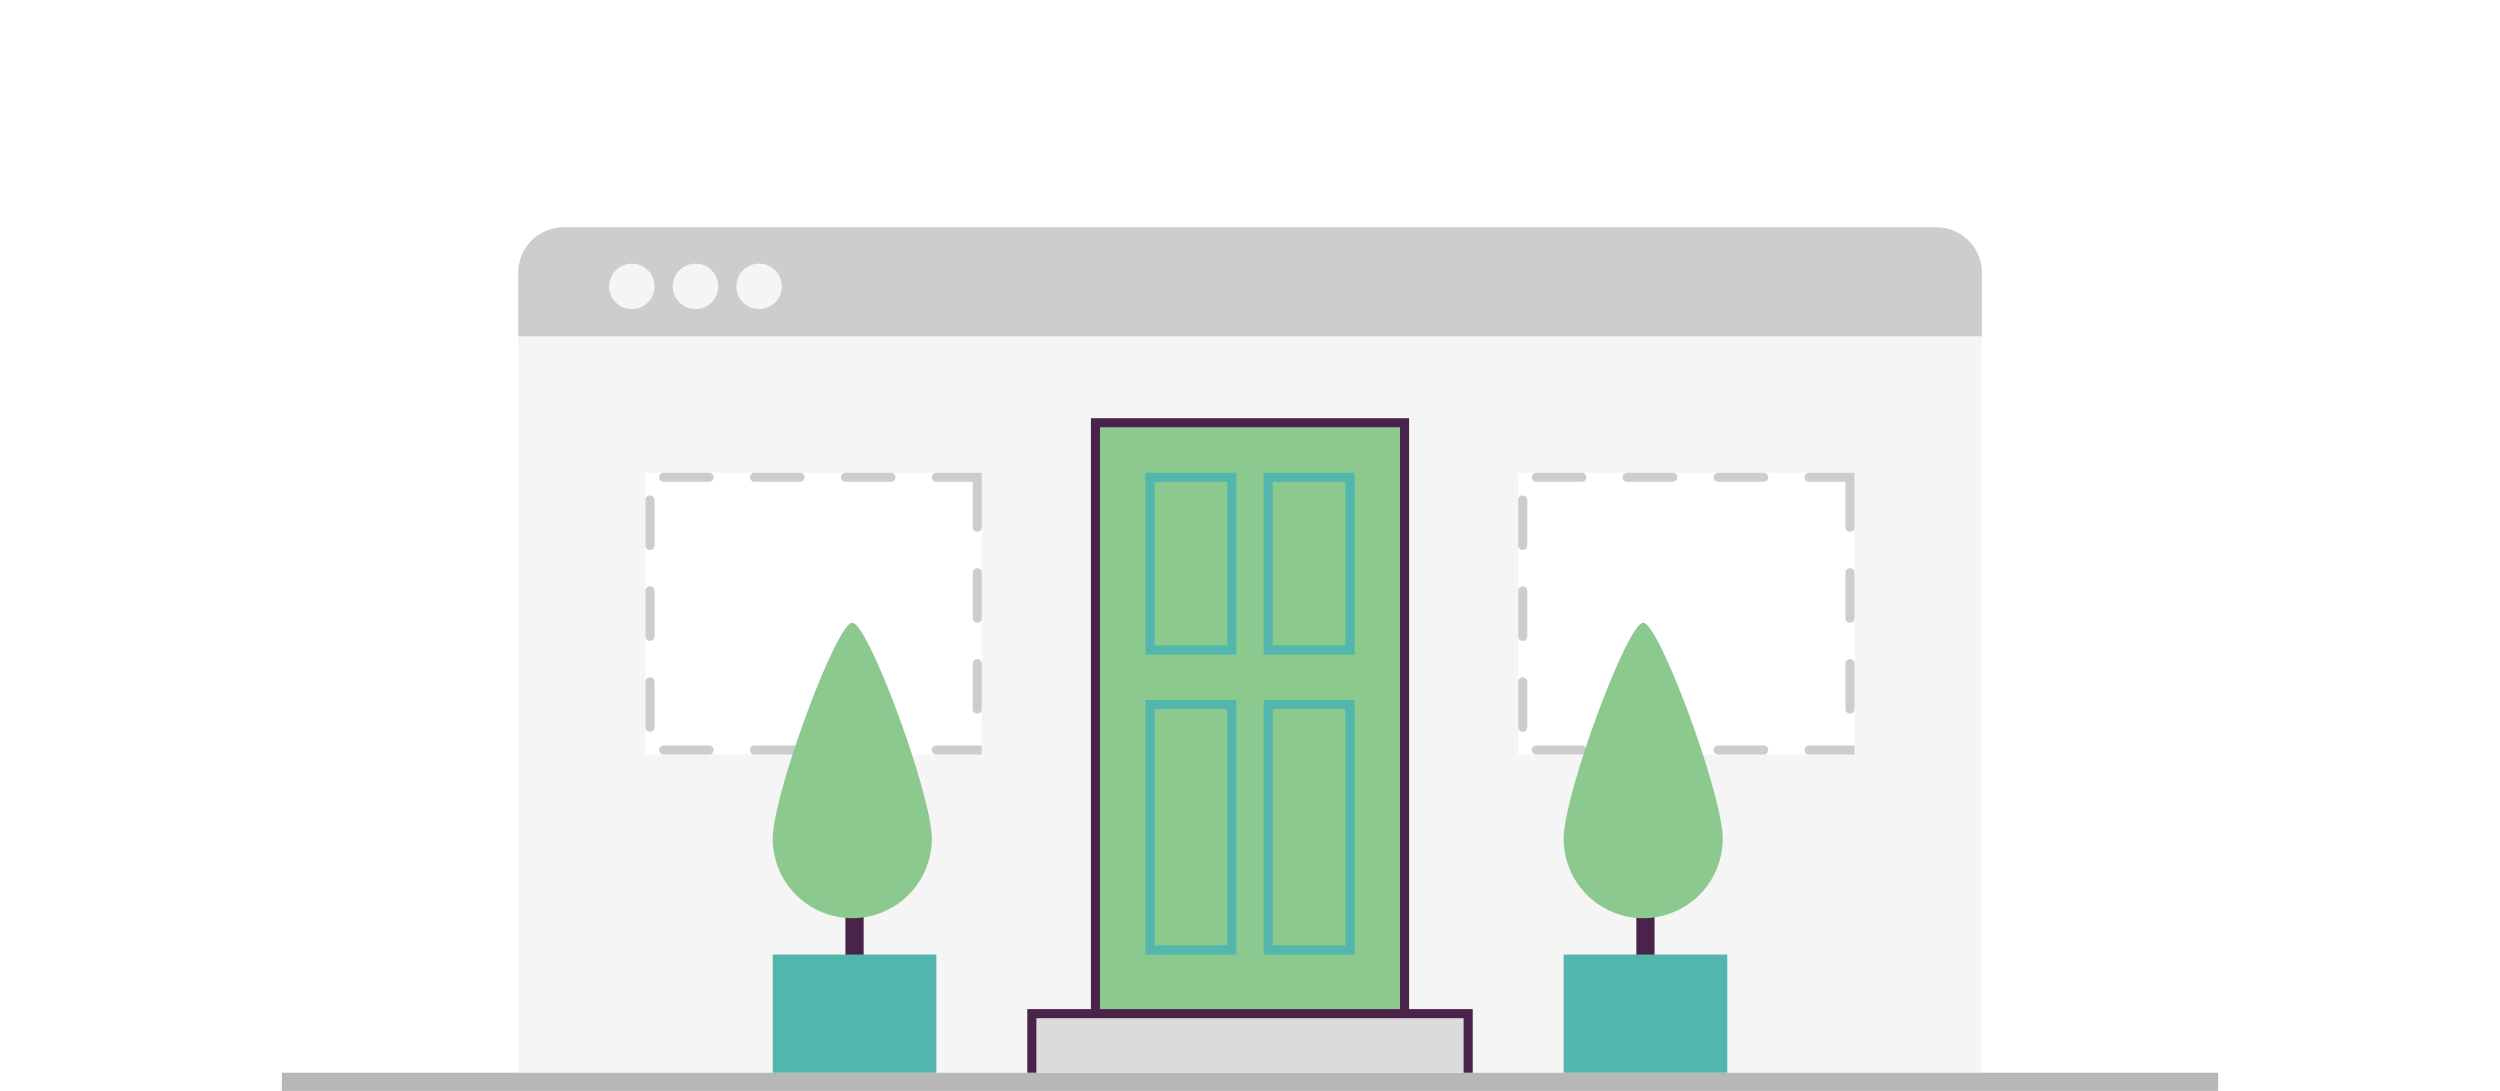 <svg xmlns="http://www.w3.org/2000/svg" viewBox="0 0 275 120"><defs><style>.cls-1{fill:#fff;}.cls-2,.cls-4{fill:#f5f5f5;}.cls-12,.cls-2,.cls-3,.cls-9{fill-rule:evenodd;}.cls-3,.cls-6{fill:#cdcdcd;}.cls-5{fill:#b7b7b7;}.cls-12,.cls-7{fill:#8cc98f;}.cls-8{fill:#4a234b;}.cls-9{fill:#dbdbdb;}.cls-10,.cls-9{stroke:#4a234b;stroke-miterlimit:10;}.cls-10{fill:none;stroke-width:2px;}.cls-11{fill:#52b6ac;}</style></defs><title>Quick Win</title><g id="Base"><rect class="cls-1" width="275" height="120"/></g><g id="Browser"><path class="cls-2" d="M57,37H218v81H57Z"/><path class="cls-3" d="M62,25H213a5,5,0,0,1,5,5v7H57V30A5,5,0,0,1,62,25Z"/><circle class="cls-4" cx="69.5" cy="31.5" r="2.5"/><rect class="cls-5" x="31" y="118" width="213" height="2"/><circle class="cls-4" cx="76.5" cy="31.5" r="2.5"/><circle class="cls-4" cx="83.5" cy="31.5" r="2.5"/></g><g id="NEW"><rect class="cls-1" x="167" y="52" width="37" height="31"/><path class="cls-6" d="M204,52h-5a.5.5,0,0,0,0,1h4v5a.5.5,0,0,0,1,0V52Zm-10,0h-5a.5.5,0,0,0,0,1h5a.5.5,0,0,0,0-1Zm-10,0h-5a.5.5,0,0,0,0,1h5a.5.5,0,0,0,0-1Zm-10,0h-5a.5.5,0,0,0,0,1h5a.5.5,0,0,0,0-1Zm-6.5,2.5a.5.5,0,0,0-.5.5v5a.5.5,0,0,0,1,0V55a.5.5,0,0,0-.5-.5Zm0,10a.5.5,0,0,0-.5.5v5a.5.5,0,0,0,1,0V65a.5.5,0,0,0-.5-.5Zm0,10a.5.5,0,0,0-.5.5v5a.5.5,0,0,0,1,0V75a.5.5,0,0,0-.5-.5ZM174,82h-5a.5.5,0,0,0,0,1h5a.5.5,0,0,0,0-1Zm10,0h-5a.5.5,0,0,0,0,1h5a.5.5,0,0,0,0-1Zm10,0h-5a.5.5,0,0,0,0,1h5a.5.5,0,0,0,0-1Zm10,0h-5a.5.5,0,0,0,0,1h5V82Zm-.5-9.5a.5.5,0,0,0-.5.5v5a.5.5,0,0,0,1,0V73a.5.5,0,0,0-.5-.5Zm0-10a.5.5,0,0,0-.5.5v5a.5.5,0,0,0,1,0V63a.5.5,0,0,0-.5-.5Z"/><rect class="cls-1" x="71" y="52" width="37" height="31"/><path class="cls-6" d="M108,52h-5a.5.5,0,0,0,0,1h4v5a.5.5,0,0,0,1,0V52ZM98,52H93a.5.5,0,0,0,0,1h5a.5.5,0,0,0,0-1ZM88,52H83a.5.5,0,0,0,0,1h5a.5.5,0,0,0,0-1ZM78,52H73a.5.5,0,0,0,0,1h5a.5.5,0,0,0,0-1Zm-6.5,2.5a.5.5,0,0,0-.5.5v5a.5.5,0,0,0,1,0V55a.5.5,0,0,0-.5-.5Zm0,10a.5.5,0,0,0-.5.5v5a.5.5,0,0,0,1,0V65a.5.5,0,0,0-.5-.5Zm0,10a.5.5,0,0,0-.5.5v5a.5.5,0,0,0,1,0V75a.5.5,0,0,0-.5-.5ZM78,82H73a.5.5,0,0,0,0,1h5a.5.5,0,0,0,0-1Zm10,0H83a.5.5,0,0,0,0,1h5a.5.5,0,0,0,0-1Zm10,0H93a.5.5,0,0,0,0,1h5a.5.5,0,0,0,0-1Zm10,0h-5a.5.5,0,0,0,0,1h5V82Zm-.5-9.5a.5.5,0,0,0-.5.5v5a.5.5,0,0,0,1,0V73a.5.5,0,0,0-.5-.5Zm0-10a.5.5,0,0,0-.5.5v5a.5.5,0,0,0,1,0V63a.5.5,0,0,0-.5-.5Z"/><rect class="cls-7" x="120.5" y="46.5" width="34" height="69"/><path class="cls-8" d="M154,47v68H121V47h33m1-1H120v70h35V46Z"/><polyline class="cls-9" points="113.5 118 113.5 111.5 161.5 111.5 161.5 118"/><line class="cls-10" x1="94" y1="90" x2="94" y2="108"/><rect class="cls-11" x="85" y="105" width="18" height="13"/><path class="cls-12" d="M102.5,92.25a8.75,8.75,0,0,1-17.5,0c0-4.83,7-23.75,8.75-23.75S102.5,87.42,102.5,92.25Z"/><line class="cls-10" x1="181" y1="90" x2="181" y2="108"/><rect class="cls-11" x="172" y="105" width="18" height="13"/><path class="cls-12" d="M189.5,92.25a8.75,8.75,0,0,1-17.5,0c0-4.83,7-23.75,8.75-23.75S189.5,87.42,189.5,92.25Z"/><path class="cls-11" d="M135,53V71h-8V53h8m1-1H126V72h10V52Z"/><path class="cls-11" d="M148,53V71h-8V53h8m1-1H139V72h10V52Z"/><path class="cls-11" d="M135,78v26h-8V78h8m1-1H126v28h10V77Z"/><path class="cls-11" d="M148,78v26h-8V78h8m1-1H139v28h10V77Z"/></g></svg>